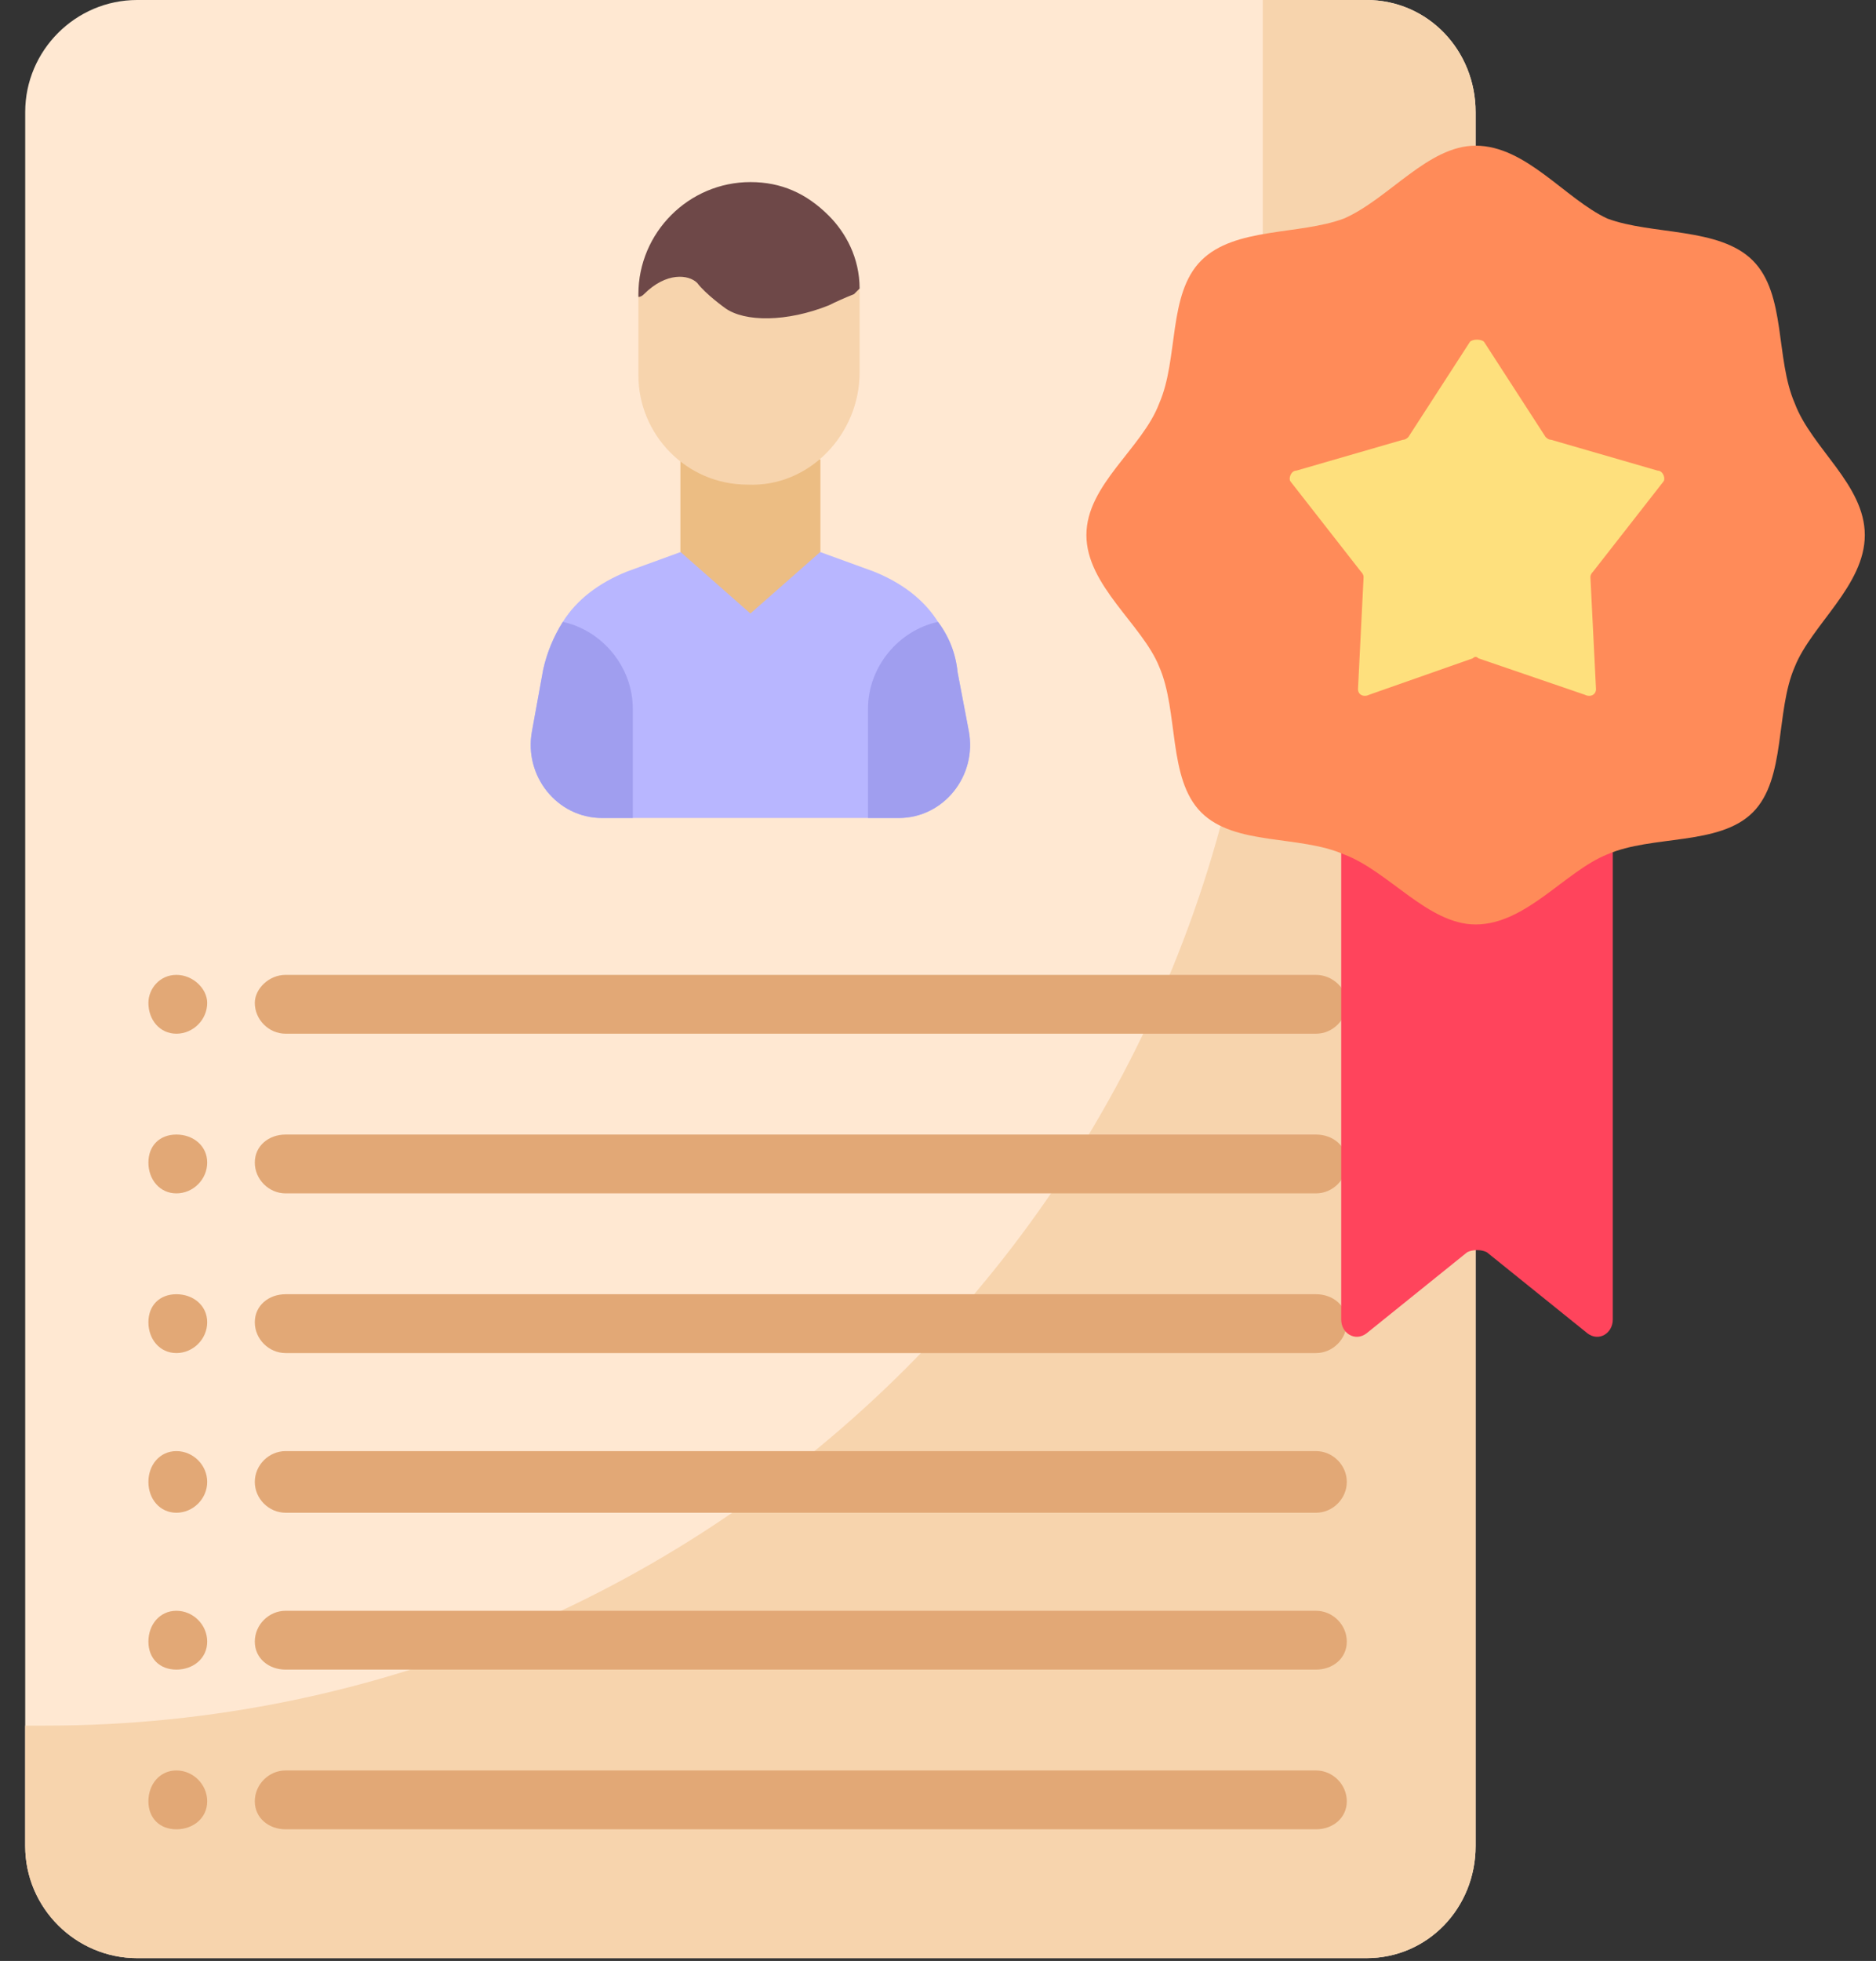 <svg version="1.2" xmlns="http://www.w3.org/2000/svg" viewBox="0 0 67 70" width="67" height="70"><rect x="0" y="0" width="67" height="70" fill="#333333" stroke="none"/><style>.a{fill:#ffe8d2}.b{fill:#f7d4ad}.c{fill:#e2a876}.d{fill:#b8b6ff}.e{fill:#ecbd83}.f{fill:#a09eef}.g{fill:#6e4848}.h{fill:#ff445c}.i{fill:#ff8b59}.j{fill:#fee07d}</style><path class="a" d="m48.8 69.9h-43.9c-2.2 0-4-1.8-4-4v-61.9c0-2.2 1.8-4 4-4h43.9c2.2 0 3.9 1.8 3.9 4v61.9c0 2.2-1.7 4-3.9 4z"/><path class="b" d="m48.8 0h-3.7v18.1c0 24-19.5 43.5-43.5 43.5h-0.7v4.3c0 2.2 1.8 4 4 4h43.9c2.2 0 3.9-1.8 3.9-4v-61.9c0-2.2-1.7-4-3.9-4z"/><path class="c" d="m47 48.3h-36.8c-0.6 0-1.1-0.5-1.1-1.1 0-0.6 0.5-1 1.1-1h36.8c0.6 0 1.1 0.4 1.1 1 0 0.6-0.5 1.1-1.1 1.1z"/><path class="c" d="m47 54h-36.8c-0.6 0-1.1-0.5-1.1-1.1 0-0.6 0.5-1.1 1.1-1.1h36.8c0.6 0 1.1 0.5 1.1 1.1 0 0.6-0.5 1.1-1.1 1.1z"/><path class="c" d="m47 59.6h-36.8c-0.6 0-1.1-0.4-1.1-1 0-0.6 0.5-1.1 1.1-1.1h36.8c0.6 0 1.1 0.5 1.1 1.1 0 0.6-0.5 1-1.1 1z"/><path class="c" d="m47 65.3h-36.8c-0.6 0-1.1-0.4-1.1-1 0-0.6 0.5-1.1 1.1-1.1h36.8c0.6 0 1.1 0.5 1.1 1.1 0 0.6-0.5 1-1.1 1z"/><path class="c" d="m47 36.9h-36.8c-0.6 0-1.1-0.5-1.1-1.1 0-0.5 0.5-1 1.1-1h36.8c0.6 0 1.1 0.5 1.1 1 0 0.6-0.5 1.1-1.1 1.1z"/><path class="c" d="m47 42.6h-36.8c-0.6 0-1.1-0.5-1.1-1.1 0-0.6 0.5-1 1.1-1h36.8c0.6 0 1.1 0.4 1.1 1 0 0.6-0.5 1.1-1.1 1.1z"/><path fill-rule="evenodd" class="c" d="m6.3 48.3c-0.6 0-1-0.5-1-1.1 0-0.6 0.4-1 1-1 0.6 0 1.1 0.4 1.1 1 0 0.6-0.5 1.1-1.1 1.1z"/><path fill-rule="evenodd" class="c" d="m6.3 36.9c-0.6 0-1-0.5-1-1.1 0-0.5 0.4-1 1-1 0.6 0 1.1 0.5 1.1 1 0 0.6-0.5 1.1-1.1 1.1z"/><path fill-rule="evenodd" class="c" d="m6.3 42.6c-0.6 0-1-0.5-1-1.1 0-0.6 0.4-1 1-1 0.6 0 1.1 0.4 1.1 1 0 0.6-0.5 1.1-1.1 1.1z"/><path fill-rule="evenodd" class="c" d="m6.3 54c-0.6 0-1-0.5-1-1.1 0-0.6 0.4-1.1 1-1.1 0.6 0 1.1 0.5 1.1 1.1 0 0.6-0.5 1.1-1.1 1.1z"/><path fill-rule="evenodd" class="c" d="m6.3 59.6c-0.6 0-1-0.4-1-1 0-0.6 0.4-1.1 1-1.1 0.6 0 1.1 0.5 1.1 1.1 0 0.6-0.5 1-1.1 1z"/><path fill-rule="evenodd" class="c" d="m6.3 65.3c-0.6 0-1-0.4-1-1 0-0.6 0.4-1.1 1-1.1 0.6 0 1.1 0.5 1.1 1.1 0 0.6-0.5 1-1.1 1z"/><path class="d" d="m32.1 29.2h-10.6c-1.6 0-2.8-1.5-2.5-3.1l0.4-2.2q0.2-0.9 0.7-1.7c0.5-0.8 1.3-1.4 2.3-1.8l4.4-1.6 4.4 1.6c1 0.4 1.8 1 2.3 1.8q0.6 0.8 0.7 1.8l0.4 2.1c0.3 1.6-0.9 3.1-2.5 3.1z"/><path class="e" d="m29.3 19.7l-2.5 2.2-2.5-2.2v-3.3h5z"/><path class="b" d="m30.7 10.5v2.8c0 2.2-1.8 4.1-4 4-2.2 0-3.9-1.8-3.9-3.9v-2.9c0-2.2 1.8-3.4 4-3.4 2.1 0 3.9 1.2 3.9 3.4z"/><path class="f" d="m22.6 25.3v3.9h-1.1c-1.6 0-2.8-1.5-2.5-3.1l0.4-2.2q0.2-0.9 0.7-1.7c1.4 0.3 2.5 1.6 2.5 3.1z"/><path class="f" d="m32.1 29.2h-1.1v-3.9c0-1.5 1.1-2.8 2.5-3.1q0.6 0.8 0.7 1.8l0.4 2.1c0.3 1.6-0.9 3.1-2.5 3.1z"/><path class="g" d="m30.7 10.3c-0.1 0.1-0.2 0.2-0.2 0.2q-0.5 0.2-0.9 0.4c-1.5 0.6-3 0.6-3.7 0.1 0 0-0.7-0.5-1-0.9-0.3-0.3-1.1-0.4-1.9 0.4q-0.1 0.1-0.2 0.1v-0.1c0-2.2 1.8-4 4-4 1.1 0 2 0.4 2.8 1.2 0.6 0.6 1.1 1.5 1.1 2.6z"/><path class="h" d="m56.7 47.6l-3.6-2.9c-0.2-0.1-0.5-0.1-0.7 0l-3.6 2.9c-0.4 0.3-0.9 0-0.9-0.5v-20.2c0-0.3 0.2-0.5 0.5-0.5h8.6c0.3 0 0.6 0.2 0.6 0.5v20.2c0 0.5-0.5 0.8-0.9 0.5z"/><path class="i" d="m66.6 19.1c0 1.8-1.9 3.2-2.5 4.7-0.7 1.6-0.3 4-1.5 5.2-1.2 1.2-3.6 0.8-5.2 1.5-1.5 0.6-2.9 2.5-4.7 2.5-1.7 0-3.1-1.9-4.7-2.5-1.6-0.7-3.9-0.3-5.1-1.5-1.2-1.2-0.8-3.6-1.5-5.2-0.6-1.5-2.6-2.9-2.6-4.7 0-1.8 2-3.1 2.6-4.7 0.7-1.6 0.3-3.9 1.5-5.1 1.2-1.2 3.5-0.9 5.1-1.5 1.6-0.7 3-2.6 4.7-2.6 1.8 0 3.2 1.9 4.7 2.6 1.6 0.6 4 0.3 5.2 1.5 1.2 1.2 0.8 3.5 1.5 5.1 0.6 1.6 2.5 2.9 2.5 4.7z"/><path class="j" d="m53 12.2l2.2 3.4q0.1 0.1 0.2 0.1l3.8 1.1c0.2 0 0.3 0.3 0.2 0.4l-2.5 3.2q-0.1 0.1-0.1 0.2l0.2 4c0 0.2-0.2 0.3-0.4 0.2l-3.8-1.3q-0.1-0.1-0.2 0l-3.7 1.3c-0.2 0.1-0.4 0-0.4-0.2l0.2-4q0-0.1-0.1-0.2l-2.5-3.2c-0.1-0.1 0-0.4 0.2-0.4l3.8-1.1q0.1 0 0.2-0.1l2.2-3.4c0.1-0.1 0.4-0.1 0.5 0z"/></svg>